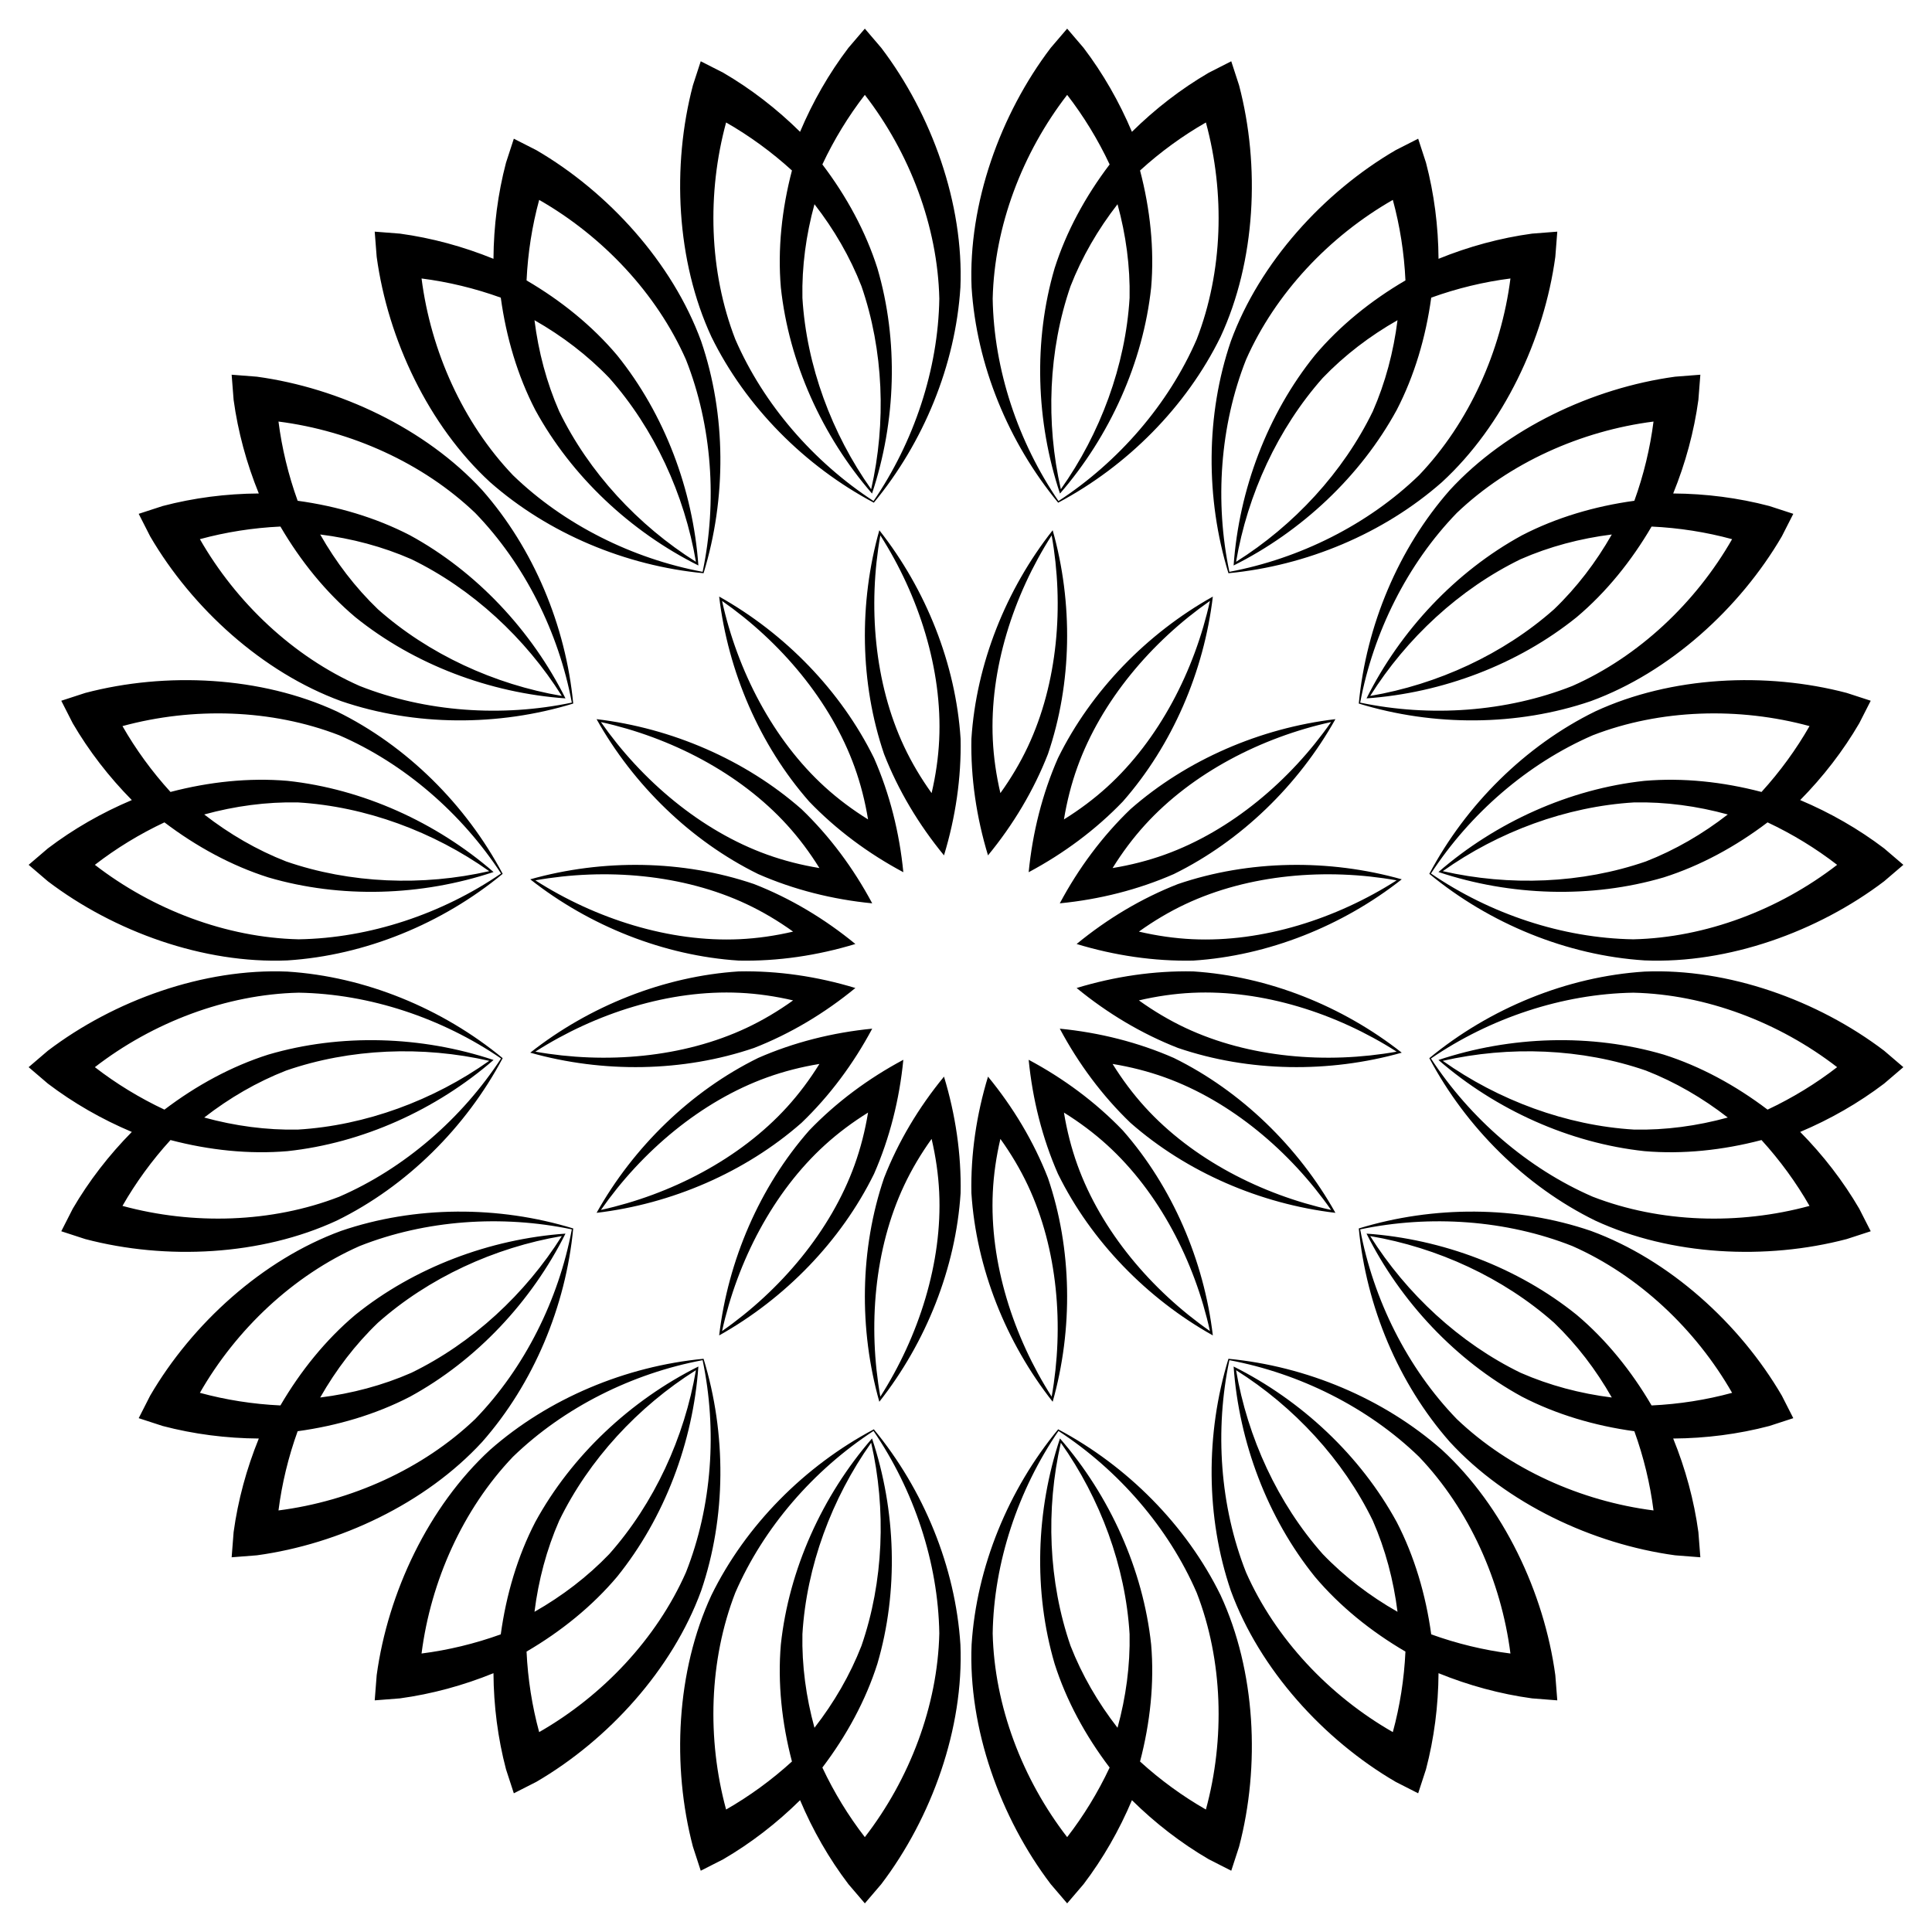<?xml version="1.0" encoding="utf-8"?>

<!DOCTYPE svg PUBLIC "-//W3C//DTD SVG 1.1//EN" "http://www.w3.org/Graphics/SVG/1.1/DTD/svg11.dtd">
<svg version="1.1" id="Layer_1" xmlns="http://www.w3.org/2000/svg" xmlns:xlink="http://www.w3.org/1999/xlink" x="0px" y="0px"
	 viewBox="0 0 1648.879 1648.879" enable-background="new 0 0 1648.879 1648.879" xml:space="preserve">
<path d="M1219.86,903.093c31.293,58.95,81.836,109.309,141.524,138.591
	c64.769,30.048,145.879,33.914,214.691,15.814l20.508-6.677l-9.78-19.223
	c-13.785-23.626-30.875-45.744-50.424-65.547c25.639-10.814,49.892-24.708,71.669-41.261l16.392-14.017l-16.392-14.017
	c-56.647-43.056-133.062-70.523-204.4-67.549C1337.297,833.423,1271.33,860.606,1219.86,903.093z
	 M1159.661,1048.427c6.351,66.438,33.776,132.305,77.714,182.2c48.34,52.547,121.796,87.158,192.297,96.769
	l21.502,1.68l-1.68-21.502c-3.695-27.103-11.019-54.078-21.502-79.853c27.825-0.179,55.55-3.735,82.004-10.694
	l20.508-6.677l-9.78-19.223c-35.858-61.456-95.945-116.076-162.991-140.627
	C1294.821,1029.001,1223.472,1028.87,1159.661,1048.427z M1048.427,1159.661
	c-19.557,63.811-19.426,135.16,2.073,198.071c24.552,67.046,79.171,127.133,140.627,162.991l19.223,9.78
	l6.677-20.508c6.959-26.454,10.514-54.178,10.694-82.004c25.776,10.483,52.75,17.807,79.853,21.502l21.502,1.68
	l-1.68-21.502c-9.61-70.5-44.222-143.957-96.769-192.297C1180.733,1193.437,1114.865,1166.012,1048.427,1159.661z
	 M903.093,1219.86c-42.488,51.47-69.671,117.438-73.883,183.787c-2.975,71.338,24.493,147.753,67.549,204.4
	l14.017,16.392l14.017-16.392c16.552-21.777,30.447-46.03,41.261-71.669c19.802,19.549,41.92,36.639,65.547,50.424
	l19.223,9.78l6.677-20.508c18.1-68.811,14.234-149.922-15.814-214.691
	C1012.402,1301.696,962.044,1251.153,903.093,1219.86z M745.785,1219.86
	c-58.95,31.293-109.309,81.836-138.591,141.524c-30.048,64.769-33.914,145.879-15.814,214.691l6.677,20.508
	l19.223-9.78c23.626-13.785,45.744-30.875,65.547-50.424c10.814,25.639,24.708,49.892,41.261,71.669l14.017,16.392
	l14.017-16.392c43.056-56.647,70.523-133.062,67.549-204.4C815.456,1337.297,788.273,1271.33,745.785,1219.86z
	 M600.452,1159.661c-66.438,6.351-132.305,33.776-182.2,77.714c-52.547,48.34-87.158,121.796-96.769,192.297
	l-1.68,21.502l21.502-1.68c27.103-3.695,54.078-11.019,79.853-21.502c0.179,27.825,3.735,55.55,10.694,82.004
	l6.677,20.508l19.223-9.78c61.456-35.858,116.076-95.945,140.627-162.991
	C619.878,1294.821,620.008,1223.472,600.452,1159.661z M489.218,1048.427c-63.811-19.557-135.16-19.426-198.071,2.073
	c-67.046,24.552-127.133,79.171-162.991,140.627l-9.78,19.223l20.508,6.677
	c26.454,6.959,54.178,10.514,82.004,10.694c-10.483,25.776-17.807,52.75-21.502,79.853l-1.68,21.502l21.502-1.68
	c70.5-9.61,143.957-44.222,192.297-96.769C455.442,1180.733,482.867,1114.865,489.218,1048.427z M429.019,903.093
	c-51.47-42.488-117.438-69.671-183.787-73.883c-71.338-2.975-147.753,24.493-204.4,67.549l-16.392,14.017
	l16.392,14.017c21.777,16.552,46.03,30.447,71.669,41.261c-19.549,19.802-36.639,41.92-50.424,65.547l-9.78,19.223
	l20.508,6.677c68.811,18.1,149.922,14.234,214.691-15.814C347.183,1012.402,397.726,962.044,429.019,903.093z
	 M429.019,745.785c-31.293-58.95-81.836-109.309-141.524-138.591c-64.769-30.048-145.879-33.914-214.691-15.814
	l-20.508,6.677l9.78,19.223c13.785,23.626,30.875,45.744,50.424,65.547c-25.639,10.814-49.892,24.708-71.669,41.261
	l-16.392,14.017l16.392,14.017c56.647,43.056,133.062,70.523,204.4,67.549
	C311.581,815.456,377.549,788.273,429.019,745.785z M489.218,600.452c-6.351-66.438-33.776-132.305-77.714-182.2
	c-48.34-52.547-121.796-87.158-192.297-96.769l-21.502-1.68l1.68,21.502
	c3.695,27.103,11.019,54.078,21.502,79.853c-27.825,0.179-55.55,3.735-82.004,10.694l-20.508,6.677l9.78,19.223
	c35.858,61.456,95.945,116.076,162.991,140.627C354.058,619.878,425.407,620.008,489.218,600.452z M600.452,489.218
	c19.557-63.811,19.426-135.16-2.073-198.071c-24.552-67.046-79.171-127.133-140.627-162.991l-19.223-9.78
	l-6.677,20.508c-6.959,26.454-10.514,54.178-10.694,82.004c-25.776-10.483-52.75-17.807-79.853-21.502
	l-21.502-1.68l1.68,21.502c9.61,70.5,44.222,143.957,96.769,192.297
	C468.146,455.442,534.013,482.867,600.452,489.218z M745.785,429.019c42.488-51.47,69.671-117.438,73.883-183.787
	c2.975-71.338-24.493-147.753-67.549-204.4l-14.017-16.392l-14.017,16.392
	c-16.552,21.777-30.447,46.03-41.261,71.669c-19.802-19.549-41.92-36.639-65.547-50.424l-19.223-9.78
	l-6.677,20.508c-18.1,68.811-14.234,149.922,15.814,214.691C636.477,347.183,686.835,397.726,745.785,429.019z
	 M903.093,429.019c58.95-31.293,109.309-81.836,138.591-141.524c30.048-64.769,33.914-145.879,15.814-214.691
	l-6.677-20.508l-19.223,9.78c-23.626,13.785-45.744,30.875-65.547,50.424
	c-10.814-25.639-24.708-49.892-41.261-71.669l-14.017-16.392l-14.017,16.392
	c-43.056,56.647-70.523,133.062-67.549,204.4C833.423,311.581,860.606,377.549,903.093,429.019z M1048.427,489.218
	c66.438-6.351,132.305-33.776,182.2-77.714c52.547-48.34,87.158-121.796,96.769-192.297l1.68-21.502
	l-21.502,1.68c-27.103,3.695-54.078,11.019-79.853,21.502c-0.179-27.825-3.735-55.55-10.694-82.004l-6.677-20.508
	l-19.223,9.78c-61.456,35.858-116.076,95.945-140.627,162.991C1029.001,354.058,1028.87,425.407,1048.427,489.218z
	 M1159.661,600.452c63.811,19.557,135.16,19.426,198.071-2.073c67.046-24.552,127.133-79.171,162.991-140.627
	l9.78-19.223l-20.508-6.677c-26.454-6.959-54.178-10.514-82.004-10.694c10.483-25.776,17.807-52.75,21.502-79.853
	l1.68-21.502l-21.502,1.68c-70.5,9.61-143.957,44.222-192.297,96.769
	C1193.437,468.146,1166.012,534.013,1159.661,600.452z M1219.86,745.785c51.47,42.488,117.438,69.671,183.787,73.883
	c71.338,2.975,147.753-24.493,204.4-67.549l16.392-14.017l-16.392-14.017
	c-21.777-16.552-46.03-30.447-71.669-41.261c19.549-19.802,36.639-41.92,50.424-65.547l9.78-19.223
	l-20.508-6.677c-68.811-18.1-149.922-14.234-214.691,15.814C1301.696,636.477,1251.153,686.835,1219.86,745.785z
	 M1474.578,695.119c-21.44,16.672-45.013,30.373-69.898,40.089c-54.719,18.924-116.481,21.252-173.337,8.293
	c47.569-33.73,105.52-55.215,163.316-58.671C1421.369,684.283,1448.391,687.921,1474.578,695.119z M1474.578,953.76
	c-26.188,7.198-53.209,10.835-79.919,10.289c-57.796-3.457-115.747-24.941-163.316-58.671
	c56.856-12.959,118.618-10.631,173.337,8.293C1429.566,923.387,1453.139,937.088,1474.578,953.76z M1375.601,1192.714
	c-26.949-3.372-53.305-10.352-77.773-21.078c-52.074-25.311-97.392-67.337-128.432-116.703
	c57.487,9.786,113.657,35.572,156.969,73.995C1345.638,1147.427,1362.173,1169.106,1375.601,1192.714z
	 M1192.714,1375.601c-23.607-13.428-45.286-29.963-63.786-49.236c-38.424-43.312-64.21-99.481-73.995-156.969
	c49.367,31.041,91.392,76.359,116.703,128.432C1182.362,1322.295,1189.342,1348.652,1192.714,1375.601z
	 M953.76,1474.578c-16.672-21.44-30.373-45.013-40.089-69.898c-18.924-54.719-21.252-116.481-8.293-173.337
	c33.73,47.569,55.215,105.52,58.671,163.316C964.595,1421.369,960.958,1448.391,953.76,1474.578z M695.119,1474.578
	c-7.198-26.188-10.835-53.209-10.289-79.919c3.457-57.796,24.941-115.747,58.671-163.316
	c12.959,56.856,10.631,118.618-8.293,173.337C725.491,1429.566,711.79,1453.139,695.119,1474.578z M456.165,1375.601
	c3.372-26.949,10.352-53.305,21.078-77.773c25.311-52.074,67.337-97.392,116.703-128.432
	c-9.786,57.487-35.572,113.657-73.995,156.969C501.451,1345.638,479.772,1362.173,456.165,1375.601z M273.278,1192.714
	c13.428-23.607,29.963-45.286,49.236-63.786c43.312-38.424,99.481-64.21,156.969-73.995
	c-31.041,49.367-76.359,91.392-128.432,116.703C326.584,1182.362,300.227,1189.342,273.278,1192.714z M174.3,953.76
	c21.44-16.672,45.013-30.373,69.898-40.089c54.719-18.924,116.481-21.252,173.337-8.293
	c-47.569,33.73-105.52,55.215-163.316,58.671C227.51,964.595,200.488,960.958,174.3,953.76z M174.3,695.119
	c26.188-7.198,53.209-10.835,79.919-10.289c57.796,3.457,115.747,24.941,163.316,58.671
	c-56.856,12.959-118.618,10.631-173.337-8.293C219.313,725.491,195.74,711.79,174.3,695.119z M273.278,456.165
	c26.949,3.372,53.305,10.352,77.773,21.078c52.074,25.311,97.392,67.337,128.432,116.703
	c-57.487-9.786-113.657-35.572-156.969-73.995C303.241,501.451,286.706,479.772,273.278,456.165z M456.165,273.278
	c23.607,13.428,45.286,29.963,63.786,49.236c38.424,43.312,64.21,99.481,73.995,156.969
	c-49.367-31.041-91.392-76.359-116.703-128.432C466.517,326.584,459.537,300.227,456.165,273.278z M695.119,174.3
	c16.672,21.44,30.373,45.013,40.089,69.898c18.924,54.719,21.252,116.481,8.293,173.337
	c-33.73-47.569-55.215-105.52-58.671-163.316C684.283,227.51,687.921,200.488,695.119,174.3z M953.76,174.3
	c7.198,26.188,10.835,53.209,10.289,79.919c-3.457,57.796-24.941,115.747-58.671,163.316
	c-12.959-56.856-10.631-118.618,8.293-173.337C923.387,219.313,937.088,195.74,953.76,174.3z M1192.714,273.278
	c-3.372,26.949-10.352,53.305-21.078,77.773c-25.311,52.074-67.337,97.392-116.703,128.432
	c9.786-57.487,35.572-113.657,73.995-156.969C1147.427,303.241,1169.106,286.706,1192.714,273.278z M1375.601,456.165
	c-13.428,23.607-29.963,45.286-49.236,63.786c-43.312,38.424-99.481,64.21-156.969,73.995
	c31.041-49.367,76.359-91.392,128.432-116.703C1322.295,466.517,1348.652,459.537,1375.601,456.165z M1227.653,744.235
	c61.472,20.509,130.381,22.763,192.24,4.595c31.341-9.949,61.478-26.346,88.643-46.973
	c21.193,9.948,41.274,22.233,59.375,36.244c-49.365,38.177-111.982,62.128-173.899,63.563
	c-60.685-0.977-122.406-21.738-172.744-56.158c33.335-51.064,82.412-93.864,138.104-117.99
	c57.753-22.369,124.769-24.204,184.986-7.824c-11.361,19.872-25.212,38.905-40.985,56.207
	c-32.99-8.662-67.108-12.277-99.871-9.476C1339.398,673.31,1276.598,701.763,1227.653,744.235z M1227.653,904.644
	c48.945,42.472,111.746,70.925,175.848,77.813c32.763,2.802,66.881-0.814,99.871-9.476
	c15.773,17.302,29.624,36.335,40.985,56.207c-60.217,16.38-127.233,14.546-184.986-7.824
	c-55.692-24.126-104.769-66.926-138.104-117.99c50.339-34.42,112.059-55.181,172.744-56.158
	c61.917,1.435,124.534,25.386,173.899,63.563c-18.101,14.011-38.181,26.295-59.375,36.244
	c-27.164-20.627-57.301-37.024-88.643-46.973C1358.034,881.88,1289.125,884.135,1227.653,904.644z M1166.267,1052.841
	c28.966,57.97,76.097,108.29,132.685,139.184c29.197,15.126,62.101,24.842,95.895,29.465
	c7.951,22.021,13.464,44.906,16.356,67.612c-61.902-7.911-123.114-35.252-167.911-78.019
	c-42.22-43.602-71.183-101.925-82.439-161.859c59.679-12.537,124.646-8.098,181.086,14.223
	c56.655,25.02,105.34,71.111,136.337,125.273c-22.085,6.018-45.338,9.682-68.725,10.763
	c-17.203-29.453-38.771-56.134-63.919-77.32C1295.435,1081.706,1230.909,1057.418,1166.267,1052.841z
	 M1052.841,1166.267c4.577,64.642,28.864,129.168,69.321,179.365c21.186,25.148,47.867,46.716,77.32,63.919
	c-1.081,23.387-4.745,46.64-10.763,68.725c-54.162-30.998-100.253-79.682-125.273-136.337
	c-22.32-56.44-26.759-121.407-14.223-181.086c59.934,11.256,118.257,40.218,161.859,82.439
	c42.768,44.797,70.108,106.009,78.019,167.911c-22.707-2.892-45.592-8.405-67.612-16.356
	c-4.622-33.794-14.338-66.698-29.465-95.895C1161.131,1242.365,1110.811,1195.233,1052.841,1166.267z M904.644,1227.653
	c-20.509,61.472-22.763,130.381-4.595,192.24c9.949,31.341,26.346,61.478,46.973,88.643
	c-9.948,21.193-22.233,41.274-36.244,59.375c-38.177-49.365-62.128-111.982-63.563-173.899
	c0.977-60.685,21.738-122.406,56.158-172.744c51.064,33.335,93.864,82.412,117.99,138.104
	c22.369,57.753,24.204,124.769,7.824,184.986c-19.872-11.361-38.905-25.212-56.207-40.985
	c8.662-32.99,12.277-67.108,9.476-99.871C975.569,1339.398,947.116,1276.598,904.644,1227.653z M744.235,1227.653
	c-42.472,48.945-70.925,111.746-77.813,175.848c-2.802,32.763,0.814,66.881,9.476,99.871
	c-17.302,15.773-36.335,29.624-56.207,40.985c-16.38-60.217-14.546-127.233,7.824-184.986
	c24.126-55.692,66.926-104.769,117.99-138.104c34.42,50.339,55.181,112.059,56.158,172.744
	c-1.435,61.917-25.386,124.534-63.563,173.899c-14.011-18.101-26.295-38.181-36.244-59.375
	c20.627-27.164,37.024-57.301,46.973-88.643C766.998,1358.034,764.744,1289.125,744.235,1227.653z M596.037,1166.267
	c-57.97,28.966-108.289,76.097-139.184,132.685c-15.126,29.197-24.842,62.101-29.465,95.895
	c-22.02,7.951-44.906,13.464-67.612,16.356c7.911-61.902,35.252-123.114,78.019-167.911
	c43.602-42.22,101.925-71.183,161.859-82.439c12.537,59.679,8.098,124.646-14.223,181.086
	c-25.02,56.655-71.111,105.34-125.273,136.337c-6.018-22.085-9.682-45.338-10.763-68.725
	c29.453-17.203,56.134-38.771,77.32-63.919C567.173,1295.435,591.46,1230.909,596.037,1166.267z M482.611,1052.841
	c-64.642,4.577-129.168,28.864-179.365,69.321c-25.148,21.186-46.716,47.867-63.919,77.32
	c-23.387-1.081-46.64-4.745-68.725-10.763c30.998-54.162,79.682-100.253,136.337-125.273
	c56.44-22.32,121.407-26.759,181.086-14.223c-11.256,59.934-40.218,118.257-82.439,161.859
	c-44.797,42.768-106.009,70.108-167.911,78.019c2.892-22.707,8.405-45.592,16.356-67.612
	c33.794-4.622,66.698-14.338,95.895-29.465C406.514,1161.131,453.646,1110.811,482.611,1052.841z M421.226,904.644
	c-61.472-20.509-130.381-22.763-192.24-4.595c-31.341,9.949-61.478,26.346-88.643,46.973
	c-21.193-9.948-41.274-22.233-59.375-36.244c49.365-38.177,111.982-62.128,173.899-63.563
	c60.685,0.977,122.406,21.738,172.744,56.158c-33.335,51.064-82.412,93.864-138.104,117.99
	c-57.753,22.369-124.769,24.204-184.986,7.824c11.361-19.872,25.212-38.905,40.985-56.207
	c32.99,8.662,67.108,12.277,99.871,9.476C309.48,975.569,372.281,947.116,421.226,904.644z M421.226,744.235
	c-48.945-42.472-111.746-70.925-175.848-77.813c-32.763-2.802-66.881,0.814-99.871,9.476
	c-15.773-17.302-29.624-36.335-40.985-56.207c60.217-16.38,127.233-14.546,184.986,7.824
	c55.692,24.126,104.769,66.926,138.104,117.99c-50.339,34.42-112.059,55.181-172.744,56.158
	c-61.917-1.435-124.534-25.386-173.899-63.563c18.101-14.011,38.181-26.295,59.375-36.244
	c27.164,20.627,57.301,37.024,88.643,46.973C290.844,766.998,359.753,764.744,421.226,744.235z M482.611,596.037
	c-28.966-57.97-76.097-108.289-132.685-139.184c-29.197-15.126-62.101-24.842-95.895-29.465
	c-7.951-22.02-13.464-44.906-16.356-67.612c61.902,7.911,123.114,35.252,167.911,78.019
	c42.22,43.602,71.183,101.925,82.439,161.859c-59.679,12.537-124.646,8.098-181.086-14.223
	c-56.655-25.02-105.34-71.111-136.337-125.273c22.085-6.018,45.338-9.682,68.725-10.763
	c17.203,29.453,38.771,56.134,63.919,77.32C353.444,567.173,417.97,591.46,482.611,596.037z M596.037,482.611
	c-4.577-64.642-28.864-129.168-69.321-179.365c-21.186-25.148-47.867-46.716-77.32-63.919
	c1.081-23.387,4.745-46.64,10.763-68.725c54.162,30.998,100.252,79.682,125.273,136.337
	c22.32,56.44,26.759,121.407,14.223,181.086c-59.934-11.256-118.257-40.218-161.859-82.439
	c-42.768-44.797-70.108-106.009-78.019-167.911c22.707,2.892,45.592,8.405,67.612,16.356
	c4.622,33.794,14.338,66.698,29.465,95.895C487.748,406.514,538.068,453.646,596.037,482.611z M744.235,421.226
	c20.509-61.472,22.763-130.381,4.595-192.24c-9.949-31.341-26.346-61.478-46.973-88.643
	c9.948-21.193,22.233-41.274,36.244-59.375c38.177,49.365,62.128,111.982,63.563,173.899
	c-0.977,60.685-21.738,122.406-56.158,172.744c-51.064-33.335-93.864-82.412-117.99-138.104
	c-22.369-57.753-24.204-124.769-7.824-184.986c19.872,11.361,38.905,25.212,56.207,40.985
	c-8.662,32.99-12.277,67.108-9.476,99.871C673.31,309.48,701.763,372.281,744.235,421.226z M904.644,421.226
	c42.472-48.945,70.925-111.746,77.813-175.848c2.802-32.763-0.814-66.881-9.476-99.871
	c17.302-15.773,36.335-29.624,56.207-40.985c16.38,60.217,14.546,127.233-7.824,184.986
	c-24.126,55.692-66.926,104.769-117.99,138.104c-34.42-50.339-55.181-112.059-56.158-172.744
	c1.435-61.917,25.386-124.534,63.563-173.899c14.011,18.101,26.295,38.181,36.244,59.375
	c-20.627,27.164-37.024,57.301-46.973,88.643C881.88,290.844,884.135,359.753,904.644,421.226z M1052.841,482.611
	c57.97-28.966,108.29-76.097,139.184-132.685c15.126-29.197,24.842-62.101,29.465-95.895
	c22.021-7.951,44.906-13.464,67.612-16.356c-7.911,61.902-35.252,123.114-78.019,167.911
	c-43.602,42.22-101.925,71.183-161.859,82.439c-12.537-59.679-8.098-124.646,14.223-181.086
	c25.02-56.655,71.111-105.34,125.273-136.337c6.018,22.085,9.682,45.338,10.763,68.725
	c-29.453,17.203-56.134,38.771-77.32,63.919C1081.706,353.444,1057.418,417.97,1052.841,482.611z M1166.267,596.037
	c64.642-4.577,129.168-28.864,179.365-69.321c25.148-21.186,46.716-47.867,63.919-77.32
	c23.387,1.081,46.64,4.745,68.725,10.763c-30.998,54.162-79.682,100.252-136.337,125.273
	c-56.44,22.32-121.407,26.759-181.086,14.223c11.256-59.934,40.218-118.257,82.439-161.859
	c44.797-42.768,106.009-70.108,167.911-78.019c-2.892,22.707-8.405,45.592-16.356,67.612
	c-33.794,4.622-66.698,14.338-95.895,29.465C1242.365,487.748,1195.233,538.068,1166.267,596.037z M918.857,805.658
	c32.429,9.863,66.24,14.855,99.484,14.167c63.902-4.121,127.434-29.508,177.994-69.361
	c-61.963-17.471-130.374-16.612-190.989,4.034C974.37,766.586,945.043,784.137,918.857,805.658z M904.483,770.956
	c33.734-3.298,66.882-11.625,97.333-24.983c57.46-28.262,106.441-76.029,137.902-132.197
	c-63.932,7.572-126.807,34.544-174.907,76.816C940.817,713.614,920.44,741.051,904.483,770.956z M877.923,744.396
	c29.904-15.957,57.342-36.334,80.364-60.329c42.271-48.099,69.244-110.975,76.816-174.907
	c-56.168,31.461-103.935,80.442-132.197,137.902C889.547,677.514,881.221,710.661,877.923,744.396z M843.22,730.021
	c21.522-26.186,39.073-55.513,51.16-86.49c20.646-60.615,21.505-129.026,4.034-190.989
	c-39.853,50.561-65.24,114.093-69.361,177.995C828.365,663.782,833.358,697.593,843.22,730.021z M805.658,730.021
	c9.863-32.429,14.855-66.24,14.167-99.484c-4.121-63.902-29.508-127.434-69.361-177.995
	c-17.471,61.963-16.612,130.374,4.034,190.989C766.586,674.509,784.137,703.835,805.658,730.021z M770.956,744.396
	c-3.298-33.735-11.625-66.882-24.983-97.333c-28.262-57.46-76.029-106.441-132.197-137.902
	c7.572,63.932,34.544,126.807,76.816,174.907C713.614,708.061,741.051,728.439,770.956,744.396z M744.396,770.956
	c-15.957-29.904-36.334-57.342-60.329-80.364c-48.099-42.271-110.975-69.244-174.907-76.816
	c31.461,56.168,80.442,103.935,137.902,132.197C677.514,759.331,710.661,767.658,744.396,770.956z M730.021,805.658
	c-26.186-21.522-55.513-39.073-86.49-51.16c-60.615-20.646-129.026-21.505-190.989-4.034
	c50.561,39.853,114.093,65.24,177.995,69.361C663.782,820.513,697.593,815.521,730.021,805.658z M730.021,843.22
	c-32.429-9.863-66.24-14.855-99.484-14.167c-63.902,4.121-127.434,29.508-177.995,69.361
	c61.963,17.471,130.374,16.612,190.989-4.034C674.509,882.293,703.835,864.742,730.021,843.22z M744.396,877.923
	c-33.735,3.298-66.882,11.625-97.333,24.983c-57.46,28.262-106.441,76.029-137.902,132.197
	c63.932-7.572,126.807-34.544,174.907-76.816C708.061,935.265,728.439,907.827,744.396,877.923z M770.956,904.483
	c-29.904,15.957-57.342,36.334-80.364,60.329c-42.271,48.099-69.244,110.975-76.816,174.907
	c56.168-31.461,103.935-80.442,132.197-137.902C759.331,971.365,767.658,938.217,770.956,904.483z M805.658,918.857
	c-21.522,26.186-39.073,55.513-51.16,86.49c-20.646,60.614-21.505,129.026-4.034,190.989
	c39.853-50.561,65.24-114.093,69.361-177.994C820.513,985.097,815.521,951.286,805.658,918.857z M843.22,918.857
	c-9.863,32.429-14.855,66.24-14.167,99.484c4.121,63.902,29.508,127.434,69.361,177.994
	c17.471-61.963,16.612-130.374-4.034-190.989C882.293,974.37,864.742,945.043,843.22,918.857z M877.923,904.483
	c3.298,33.734,11.625,66.882,24.983,97.333c28.262,57.46,76.029,106.441,132.197,137.902
	c-7.572-63.932-34.544-126.807-76.816-174.907C935.265,940.817,907.827,920.44,877.923,904.483z M904.483,877.923
	c15.957,29.904,36.334,57.342,60.329,80.364c48.099,42.271,110.975,69.244,174.907,76.816
	c-31.461-56.168-80.442-103.935-137.902-132.197C971.365,889.547,938.217,881.221,904.483,877.923z M918.857,843.22
	c26.186,21.522,55.513,39.073,86.49,51.16c60.614,20.646,129.026,21.505,190.989,4.034
	c-50.561-39.853-114.093-65.24-177.994-69.361C985.097,828.365,951.286,833.358,918.857,843.22z M1191.977,751.332
	c-51.231,32.754-114.422,53.07-174.415,50.229c-15.172-0.719-30.444-2.94-45.556-6.474
	c12.61-9.048,25.869-16.945,39.611-23.414C1065.956,746.088,1132.112,740.676,1191.977,751.332z M1136.023,616.246
	c-34.797,49.866-85.403,92.818-141.917,113.151c-14.292,5.142-29.251,8.934-44.566,11.453
	c8.188-13.185,17.415-25.554,27.635-36.791C1017.588,659.628,1076.637,629.311,1136.023,616.246z M1032.633,512.856
	c-13.065,59.386-43.382,118.435-87.813,158.847c-11.236,10.22-23.606,19.448-36.791,27.635
	c2.519-15.314,6.311-30.274,11.453-44.566C939.815,598.259,982.767,547.653,1032.633,512.856z M897.547,456.902
	c10.655,59.865,5.243,126.021-20.341,180.361c-6.47,13.742-14.367,27.001-23.414,39.611
	c-3.534-15.112-5.755-30.384-6.474-45.556C844.477,571.324,864.793,508.132,897.547,456.902z M751.332,456.902
	c32.754,51.231,53.07,114.422,50.229,174.415c-0.719,15.172-2.94,30.444-6.474,45.556
	c-9.048-12.61-16.945-25.869-23.414-39.611C746.088,582.923,740.676,516.767,751.332,456.902z M616.246,512.856
	c49.866,34.797,92.818,85.403,113.151,141.917c5.142,14.292,8.934,29.251,11.453,44.566
	c-13.185-8.188-25.554-17.415-36.791-27.635C659.628,631.291,629.311,572.242,616.246,512.856z M512.856,616.246
	c59.386,13.065,118.435,43.382,158.847,87.813c10.22,11.236,19.448,23.606,27.635,36.791
	c-15.314-2.519-30.274-6.311-44.566-11.453C598.259,709.064,547.653,666.112,512.856,616.246z M456.902,751.332
	c59.865-10.655,126.021-5.243,180.361,20.341c13.742,6.47,27.001,14.367,39.611,23.414
	c-15.112,3.534-30.384,5.755-45.556,6.474C571.324,804.402,508.132,784.085,456.902,751.332z M456.902,897.547
	c51.231-32.754,114.422-53.07,174.415-50.229c15.172,0.719,30.444,2.94,45.556,6.474
	c-12.61,9.048-25.869,16.945-39.611,23.414C582.923,902.79,516.767,908.203,456.902,897.547z M512.856,1032.633
	c34.797-49.866,85.403-92.818,141.917-113.151c14.292-5.142,29.251-8.934,44.566-11.453
	c-8.188,13.185-17.415,25.554-27.635,36.791C631.291,989.25,572.242,1019.568,512.856,1032.633z M616.246,1136.023
	c13.065-59.386,43.382-118.435,87.813-158.847c11.236-10.22,23.606-19.448,36.791-27.635
	c-2.519,15.314-6.311,30.274-11.453,44.566C709.064,1050.62,666.112,1101.226,616.246,1136.023z M751.332,1191.977
	c-10.655-59.865-5.243-126.021,20.341-180.361c6.47-13.742,14.367-27.001,23.414-39.611
	c3.534,15.112,5.755,30.384,6.474,45.556C804.402,1077.555,784.085,1140.746,751.332,1191.977z M897.547,1191.977
	c-32.754-51.231-53.07-114.422-50.229-174.415c0.719-15.172,2.94-30.444,6.474-45.556
	c9.048,12.61,16.945,25.869,23.414,39.611C902.79,1065.956,908.203,1132.112,897.547,1191.977z M1032.633,1136.023
	c-49.866-34.797-92.818-85.403-113.151-141.917c-5.142-14.292-8.934-29.251-11.453-44.566
	c13.185,8.188,25.554,17.415,36.791,27.635C989.25,1017.588,1019.568,1076.637,1032.633,1136.023z
	 M1136.023,1032.633c-59.386-13.065-118.435-43.382-158.847-87.813c-10.22-11.236-19.448-23.606-27.635-36.791
	c15.314,2.519,30.274,6.311,44.566,11.453C1050.62,939.815,1101.226,982.767,1136.023,1032.633z M1191.977,897.547
	c-59.865,10.655-126.021,5.243-180.361-20.341c-13.742-6.47-27.001-14.367-39.611-23.414
	c15.112-3.534,30.384-5.755,45.556-6.474C1077.555,844.477,1140.746,864.793,1191.977,897.547z"/>
</svg>
